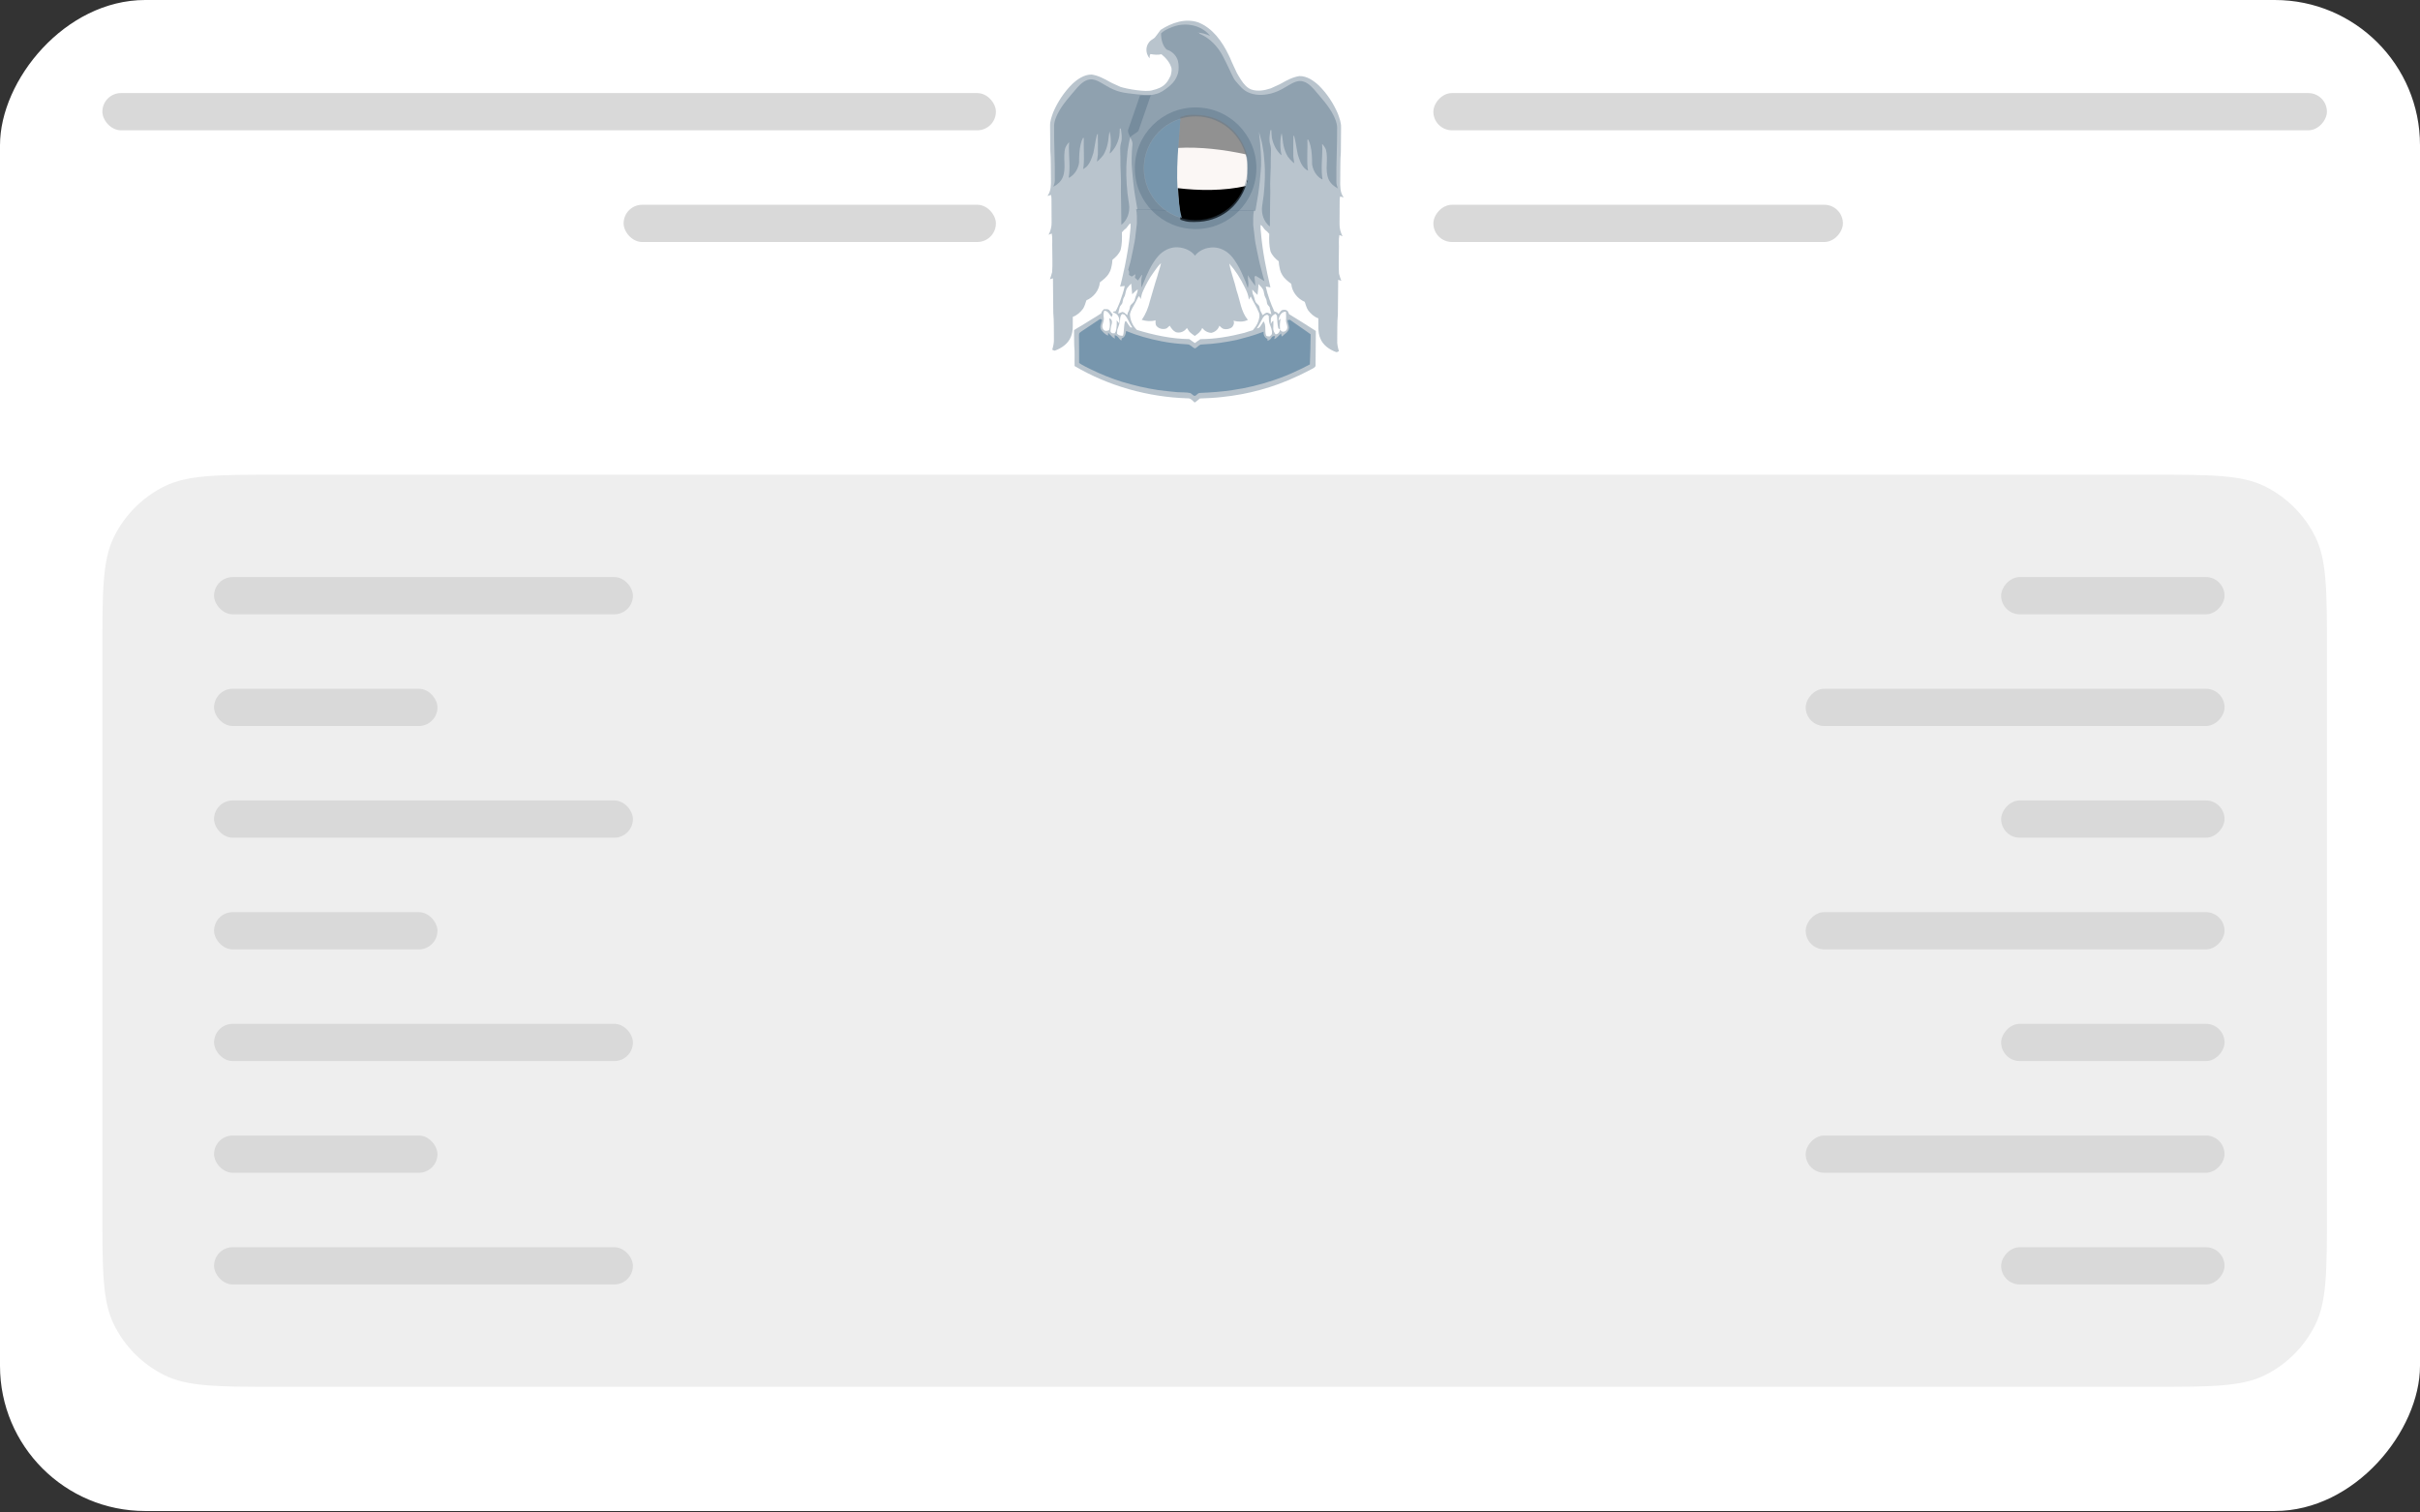 <svg width="200" height="125" viewBox="0 0 200 125" fill="none" xmlns="http://www.w3.org/2000/svg">
    <rect x="0" y="0" width="200" height="125" fill="#333333" stroke="none"/>
    <rect width="200" height="124.878" rx="12" transform="matrix(-1 0 0 1 200 0)" fill="white"/>
    <rect x="8.461" y="7.692" width="73.846" height="3.077" rx="1.538" fill="#D9D9D9"/>
    <rect x="51.538" y="16.923" width="30.769" height="3.077" rx="1.538" fill="#D9D9D9"/>
    <path d="M8.461 53.908C8.461 48.825 8.461 46.284 9.435 44.336C10.328 42.547 11.778 41.098 13.566 40.204C15.514 39.231 18.056 39.231 23.138 39.231L177.631 39.231C182.713 39.231 185.255 39.231 187.203 40.204C188.991 41.098 190.441 42.547 191.334 44.336C192.308 46.284 192.308 48.825 192.308 53.908V99.939C192.308 105.021 192.308 107.562 191.334 109.511C190.441 111.299 188.991 112.748 187.203 113.642C185.255 114.615 182.713 114.615 177.631 114.615L23.138 114.615C18.056 114.615 15.514 114.615 13.566 113.642C11.778 112.748 10.328 111.299 9.435 109.511C8.461 107.562 8.461 105.021 8.461 99.939L8.461 53.908Z" fill="#EEEEEE"/>
    <rect width="73.846" height="3.077" rx="1.538" transform="matrix(-1 0 0 1 192.307 7.692)" fill="#D9D9D9"/>
    <rect width="33.846" height="3.077" rx="1.538" transform="matrix(-1 0 0 1 152.307 16.923)" fill="#D9D9D9"/>
    <rect x="17.692" y="47.692" width="34.615" height="3.077" rx="1.538" fill="#D9D9D9"/>
    <rect x="17.692" y="56.923" width="18.462" height="3.077" rx="1.538" fill="#D9D9D9"/>
    <rect x="17.691" y="66.154" width="34.615" height="3.077" rx="1.538" fill="#D9D9D9"/>
    <rect x="17.692" y="75.385" width="18.462" height="3.077" rx="1.538" fill="#D9D9D9"/>
    <rect x="17.692" y="84.615" width="34.615" height="3.077" rx="1.538" fill="#D9D9D9"/>
    <rect x="17.692" y="93.846" width="18.462" height="3.077" rx="1.538" fill="#D9D9D9"/>
    <rect x="17.692" y="103.077" width="34.615" height="3.077" rx="1.538" fill="#D9D9D9"/>
    <rect width="18.462" height="3.077" rx="1.538" transform="matrix(-1 0 0 1 183.846 47.692)" fill="#D9D9D9"/>
    <rect width="34.615" height="3.077" rx="1.538" transform="matrix(-1 0 0 1 183.847 56.923)" fill="#D9D9D9"/>
    <rect width="18.462" height="3.077" rx="1.538" transform="matrix(-1 0 0 1 183.846 66.154)" fill="#D9D9D9"/>
    <rect width="34.615" height="3.077" rx="1.538" transform="matrix(-1 0 0 1 183.846 75.385)" fill="#D9D9D9"/>
    <rect width="18.462" height="3.077" rx="1.538" transform="matrix(-1 0 0 1 183.847 84.615)" fill="#D9D9D9"/>
    <rect width="34.615" height="3.077" rx="1.538" transform="matrix(-1 0 0 1 183.846 93.846)" fill="#D9D9D9"/>
    <rect width="18.462" height="3.077" rx="1.538" transform="matrix(-1 0 0 1 183.846 103.077)" fill="#D9D9D9"/>
    <g clip-path="url(#clip0_51_21308)">
        <path d="M92.537 25.898C92.38 25.856 92.243 25.789 92.085 25.76C92.079 25.771 92.067 25.779 92.052 25.776C92.043 25.774 92.035 25.772 92.027 25.77C92.025 25.784 92.016 25.797 91.998 25.798C91.989 25.799 91.98 25.799 91.971 25.799C91.945 25.806 91.916 25.806 91.892 25.803C91.876 25.802 91.861 25.799 91.846 25.794C91.814 25.79 91.784 25.782 91.754 25.769C91.744 25.764 91.74 25.757 91.739 25.749C91.722 25.746 91.713 25.732 91.712 25.718C91.613 25.71 91.514 25.703 91.414 25.7C91.41 25.695 91.405 25.691 91.399 25.689C91.367 25.683 91.333 25.677 91.304 25.682C91.292 25.668 91.266 25.663 91.251 25.683C91.223 25.721 91.205 25.753 91.191 25.798C91.189 25.805 91.19 25.811 91.193 25.817C91.142 25.95 91.202 26.157 91.206 26.274C91.21 26.393 91.217 26.51 91.187 26.627C91.164 26.716 91.129 26.799 91.113 26.89C91.092 27.012 91.091 27.138 91.174 27.235C91.324 27.411 91.619 27.403 91.715 27.189C91.833 26.928 91.732 26.617 91.72 26.346C91.913 26.387 91.872 26.617 91.853 26.761C91.848 26.799 91.848 26.839 91.848 26.881C91.835 26.881 91.824 26.888 91.822 26.902C91.811 26.987 91.773 27.066 91.77 27.152C91.747 27.247 91.732 27.343 91.762 27.423C91.774 27.454 91.8 27.474 91.832 27.487C91.881 27.575 91.939 27.581 92.027 27.538C92.032 27.535 92.035 27.531 92.038 27.526C92.168 27.549 92.296 27.574 92.435 27.551C92.462 27.547 92.464 27.507 92.442 27.495C92.431 27.489 92.42 27.484 92.409 27.479C92.437 27.47 92.439 27.427 92.409 27.42C92.395 27.416 92.381 27.413 92.367 27.411C92.372 27.409 92.377 27.406 92.38 27.402C92.501 27.327 92.605 27.221 92.66 27.113C92.768 26.9 92.763 26.61 92.778 26.376C92.793 26.16 92.767 25.959 92.537 25.898Z" fill="white"/>
        <path d="M110.759 16.233C110.847 16.264 110.936 16.293 111.026 16.319L111.026 16.288C110.739 15.888 110.755 15.362 110.763 14.89C110.782 14.109 110.75 13.325 110.814 12.545C110.819 11.868 110.826 11.191 110.832 10.514C110.841 10.132 110.701 9.769 110.576 9.415C110.205 8.541 109.672 7.734 108.997 7.066C108.557 6.658 108.016 6.28 107.391 6.287C106.85 6.367 106.357 6.63 105.887 6.898C105.609 7.052 105.31 7.159 105.026 7.301C104.507 7.476 103.938 7.578 103.406 7.395C103.037 7.25 102.785 6.933 102.573 6.613C102.449 6.42 102.328 6.225 102.217 6.023C102.067 5.729 101.948 5.421 101.801 5.125C101.723 4.929 101.639 4.736 101.543 4.548C101.008 3.439 100.231 2.337 99.053 1.859C97.988 1.478 96.825 1.879 95.918 2.47C95.757 2.681 95.609 2.903 95.439 3.107C95.277 3.252 95.055 3.33 94.942 3.526C94.741 3.784 94.703 4.133 94.796 4.44C94.844 4.578 94.913 4.707 95.011 4.815C95.03 4.699 94.98 4.55 95.091 4.468C95.388 4.524 95.691 4.549 95.989 4.484C96.36 4.791 96.698 5.171 96.82 5.647C96.85 5.844 96.794 6.038 96.757 6.23C96.644 6.457 96.536 6.693 96.362 6.88C96.08 7.208 95.661 7.359 95.253 7.456C94.721 7.64 93.108 7.351 92.59 7.176C92.306 7.034 92.006 6.927 91.728 6.773C91.258 6.505 90.766 6.242 90.225 6.162C89.6 6.155 89.059 6.533 88.619 6.941C87.944 7.609 87.41 8.416 87.04 9.29C86.914 9.644 86.775 10.007 86.783 10.389C86.79 11.066 86.797 11.743 86.802 12.42C86.865 13.2 86.833 13.984 86.853 14.765C86.86 15.237 86.877 15.763 86.589 16.163L86.589 16.194C86.68 16.168 86.769 16.139 86.856 16.108C86.886 16.211 86.902 16.318 86.899 16.426C86.897 17.082 86.911 17.74 86.91 18.397C86.915 18.746 86.823 19.093 86.661 19.401C86.749 19.368 86.837 19.334 86.924 19.3C86.998 19.713 86.944 20.135 86.964 20.552C86.957 21.199 87.005 21.848 86.952 22.494C86.897 22.692 86.842 22.89 86.766 23.081C86.852 23.054 86.937 23.025 87.021 22.999C87.029 23.95 87.036 24.901 87.048 25.852C87.118 26.568 87.084 27.29 87.101 28.008C87.117 28.313 87.048 28.61 86.961 28.9C87.038 28.922 87.109 28.997 87.192 28.974C87.742 28.77 88.282 28.404 88.501 27.837C88.728 27.315 88.641 26.735 88.662 26.184C89.014 26.061 89.295 25.802 89.513 25.508C89.649 25.299 89.7 25.05 89.786 24.82C90.385 24.564 90.843 23.99 90.899 23.334C91.178 23.119 91.469 22.901 91.648 22.59C91.817 22.341 91.858 22.037 91.912 21.747C91.92 21.655 91.928 21.563 91.936 21.471C92.218 21.252 92.487 20.984 92.617 20.645C92.733 20.175 92.736 19.685 92.718 19.204C92.82 19.069 92.948 18.957 93.081 18.855C93.166 18.748 93.249 18.64 93.33 18.531L93.367 18.508C93.391 18.493 93.415 18.479 93.439 18.465C93.44 18.702 93.435 18.941 93.398 19.176C93.316 20.129 93.148 21.074 92.96 22.011C92.83 22.568 92.726 23.131 92.569 23.682C92.638 23.675 92.708 23.664 92.777 23.653C92.821 23.649 92.909 23.64 92.953 23.636C92.864 24.09 92.699 24.523 92.549 24.96C92.438 25.219 92.345 25.486 92.193 25.725C92.156 25.73 92.08 25.739 92.042 25.744L91.966 25.8C92.066 25.843 92.167 25.886 92.259 25.946C92.492 26.137 92.542 26.447 92.51 26.732C92.426 26.652 92.354 26.562 92.29 26.466C92.295 26.78 92.305 27.102 92.206 27.405C92.185 27.439 92.146 27.509 92.126 27.544C92.032 27.538 91.919 27.577 91.848 27.495C91.733 27.418 91.781 27.26 91.794 27.147C91.805 26.902 91.986 26.63 91.837 26.402C91.782 26.362 91.726 26.322 91.669 26.284C91.73 26.614 91.78 26.962 91.653 27.285C91.501 27.361 91.301 27.386 91.191 27.228C90.962 26.942 91.267 26.601 91.224 26.287C91.197 26.086 91.189 25.883 91.249 25.687C91.507 25.669 91.655 25.891 91.773 26.084C91.797 26.113 91.847 26.173 91.871 26.203C91.901 26.129 91.93 26.055 91.959 25.982C91.927 25.947 91.897 25.911 91.866 25.876C91.786 25.771 91.719 25.647 91.603 25.576C91.484 25.536 91.353 25.555 91.229 25.55C91.13 25.649 91.035 25.759 91.005 25.901C90.469 26.255 89.908 26.569 89.368 26.918C89.162 27.032 88.962 27.155 88.764 27.285C88.777 27.712 88.759 28.138 88.779 28.564C88.837 29.125 88.795 29.69 88.811 30.253C91.635 31.913 94.887 32.82 98.158 32.921C98.397 32.897 98.549 33.11 98.71 33.248L98.778 33.248C98.909 33.144 99.037 33.036 99.167 32.931C99.773 32.913 100.382 32.883 100.986 32.814C103.122 32.594 105.23 32.031 107.174 31.111C107.241 31.082 107.308 31.053 107.374 31.023C107.751 30.841 108.125 30.652 108.494 30.456C108.6 30.394 108.747 30.317 108.725 30.17C108.737 29.23 108.741 28.291 108.748 27.352C108.017 26.881 107.281 26.417 106.54 25.964C106.52 25.922 106.483 25.839 106.464 25.797C106.412 25.643 106.245 25.587 106.097 25.607C105.882 25.59 105.776 25.809 105.67 25.956C105.621 25.908 105.572 25.859 105.524 25.81C105.453 25.785 105.383 25.76 105.313 25.735C105.011 25.076 104.765 24.389 104.607 23.68C104.737 23.702 104.865 23.727 104.995 23.749C104.646 22.285 104.346 20.803 104.217 19.301C104.18 19.066 104.175 18.827 104.176 18.59C104.201 18.604 104.225 18.618 104.248 18.633L104.285 18.656C104.366 18.765 104.449 18.873 104.535 18.98C104.668 19.083 104.796 19.194 104.898 19.329C104.879 19.81 104.882 20.301 104.999 20.77C105.128 21.11 105.397 21.377 105.679 21.596C105.688 21.688 105.696 21.781 105.704 21.872C105.758 22.162 105.798 22.466 105.968 22.716C106.147 23.026 106.437 23.244 106.716 23.459C106.773 24.116 107.231 24.69 107.829 24.945C107.915 25.176 107.966 25.424 108.102 25.633C108.321 25.927 108.602 26.186 108.953 26.309C108.975 26.861 108.888 27.44 109.115 27.962C109.333 28.529 109.873 28.895 110.424 29.099C110.507 29.122 110.577 29.047 110.654 29.025C110.568 28.736 110.499 28.438 110.515 28.133C110.532 27.415 110.497 26.693 110.568 25.977C110.579 25.026 110.587 24.075 110.594 23.124C110.679 23.151 110.764 23.179 110.85 23.207C110.774 23.016 110.718 22.817 110.664 22.62C110.61 21.973 110.659 21.325 110.652 20.677C110.672 20.26 110.617 19.838 110.692 19.425C110.779 19.46 110.867 19.494 110.955 19.527C110.792 19.218 110.701 18.871 110.705 18.522C110.704 17.865 110.718 17.208 110.717 16.551C110.713 16.443 110.729 16.336 110.759 16.233Z" fill="#526C82" fill-opacity="0.4"/>
        <path d="M105.837 26.335C105.778 26.62 105.757 26.913 105.79 27.203C105.735 27.184 105.653 27.184 105.642 27.107C105.566 26.798 105.562 26.476 105.542 26.16C105.551 26.06 105.463 26.001 105.407 25.933C105.245 26.016 105.091 26.126 105.033 26.308C105.023 26.465 105.024 26.622 105.022 26.78L105.058 26.738C105.086 26.639 105.136 26.553 105.237 26.521C105.243 26.742 105.234 26.964 105.228 27.186C105.242 27.35 105.313 27.501 105.418 27.627C105.66 27.632 105.748 27.408 105.808 27.213C105.865 27.493 106.224 27.456 106.338 27.248C106.475 27.001 106.288 26.736 106.278 26.48C106.281 26.456 106.286 26.409 106.288 26.385C106.294 26.178 106.292 25.971 106.273 25.764C105.89 25.729 105.685 26.16 105.665 26.484C105.708 26.447 105.794 26.372 105.837 26.335Z" fill="white"/>
        <path d="M95.313 22.548C94.988 22.994 94.725 23.483 94.497 23.985C94.378 24.213 94.322 24.467 94.27 24.717C94.225 24.635 94.202 24.534 94.126 24.474C94.009 24.623 93.949 24.807 93.856 24.971C93.69 25.302 93.451 25.606 93.382 25.977C93.4 26.459 93.612 26.933 93.96 27.267C95.364 27.693 96.815 28.008 98.286 28.024C98.443 28.129 98.591 28.246 98.746 28.353C98.9 28.246 99.047 28.13 99.205 28.028C100.433 28.025 101.653 27.813 102.841 27.508C103.073 27.438 103.3 27.351 103.535 27.29C103.728 27.069 103.907 26.826 103.997 26.542C104.066 26.307 104.149 26.048 104.034 25.814C103.85 25.356 103.574 24.944 103.365 24.499C103.313 24.586 103.262 24.675 103.21 24.764C103.182 24.392 103.029 24.048 102.861 23.721C102.527 23.023 102.11 22.36 101.594 21.782C101.736 22.551 102.036 23.28 102.206 24.041C102.494 24.845 102.561 25.765 103.131 26.438C102.764 26.625 102.33 26.603 101.94 26.507C102.034 26.689 101.952 26.886 101.831 27.032C101.635 27.196 101.362 27.243 101.117 27.183C100.977 27.133 100.88 27.015 100.773 26.919C100.682 27.224 100.425 27.436 100.121 27.508C99.814 27.503 99.541 27.345 99.356 27.105C99.247 27.405 98.991 27.591 98.741 27.767C98.586 27.654 98.426 27.547 98.293 27.408C98.22 27.311 98.158 27.205 98.091 27.104C97.902 27.399 97.512 27.561 97.174 27.45C96.945 27.339 96.795 27.131 96.674 26.916C96.592 26.99 96.513 27.067 96.424 27.135C96.152 27.253 95.809 27.185 95.604 26.971C95.472 26.836 95.501 26.64 95.502 26.468C95.131 26.58 94.722 26.55 94.357 26.431C94.698 25.962 94.905 25.415 95.042 24.855C95.248 24.174 95.43 23.486 95.654 22.811C95.739 22.451 95.882 22.108 95.954 21.746C95.697 21.975 95.515 22.271 95.313 22.548Z" fill="white"/>
        <path d="M106.406 26.46C106.438 26.672 106.524 26.874 106.536 27.089C106.517 27.425 106.18 27.577 105.973 27.792C105.96 27.794 105.935 27.796 105.923 27.797C105.906 27.719 105.89 27.641 105.873 27.564C105.677 27.713 105.544 27.946 105.301 28.026C105.326 27.947 105.352 27.868 105.379 27.79C105.206 27.725 105.099 27.859 105.024 27.994C104.96 28.082 104.856 28.124 104.761 28.171C104.757 28.129 104.748 28.047 104.743 28.006C104.504 27.903 104.409 27.659 104.427 27.411C104.392 27.425 104.322 27.451 104.287 27.464C103.619 27.726 102.924 27.905 102.231 28.087C101.287 28.288 100.328 28.426 99.363 28.467C99.105 28.443 98.975 28.711 98.759 28.792C98.531 28.728 98.391 28.456 98.132 28.46C97.417 28.417 96.701 28.35 95.999 28.207C94.999 28.012 94.01 27.743 93.067 27.354C93.036 27.598 92.979 27.877 92.709 27.958C92.7 28.005 92.68 28.099 92.671 28.147C92.473 28.016 92.377 27.727 92.12 27.706C92.124 27.8 92.127 27.895 92.131 27.989C92.065 27.943 91.997 27.9 91.933 27.85C91.819 27.73 91.706 27.61 91.585 27.499C91.58 27.559 91.572 27.68 91.568 27.741C91.34 27.639 91.152 27.458 91.007 27.257C90.85 27.004 91.012 26.719 91.076 26.465C91.035 26.377 90.94 26.335 90.859 26.399C90.453 26.675 90.043 26.945 89.636 27.218C89.492 27.32 89.335 27.404 89.207 27.526C89.157 27.617 89.181 27.727 89.173 27.827C89.175 28.551 89.194 29.275 89.183 29.999C89.47 30.2 89.792 30.341 90.103 30.5C90.955 30.92 91.84 31.277 92.747 31.56C93.719 31.851 94.71 32.086 95.713 32.236C96.25 32.303 96.787 32.369 97.326 32.413C97.67 32.44 98.021 32.408 98.359 32.481C98.532 32.546 98.688 32.858 98.872 32.642C98.966 32.576 99.047 32.462 99.176 32.473C100.078 32.435 100.979 32.376 101.872 32.236C103.025 32.074 104.161 31.791 105.264 31.42C105.939 31.198 106.599 30.927 107.241 30.62C107.358 30.566 107.475 30.512 107.592 30.456C107.816 30.348 108.034 30.229 108.254 30.115C108.286 29.286 108.308 28.459 108.317 27.63C107.758 27.215 107.167 26.842 106.605 26.43C106.539 26.44 106.473 26.45 106.406 26.46Z" fill="#7796AD"/>
        <path d="M92.805 27.742C92.93 27.353 92.847 26.928 92.996 26.542C93.019 26.547 93.066 26.558 93.089 26.564C93.188 26.74 93.305 26.905 93.432 27.061C93.469 27.062 93.542 27.064 93.579 27.065C93.328 26.733 93.223 26.311 92.939 26.005C92.876 25.987 92.815 25.969 92.754 25.948C92.585 26.052 92.579 26.263 92.566 26.441C92.559 26.732 92.415 26.993 92.335 27.269C92.327 27.368 92.324 27.468 92.319 27.568C92.434 27.731 92.621 27.755 92.805 27.742Z" fill="white"/>
        <path d="M104.171 26.951C104.26 26.821 104.341 26.686 104.426 26.554C104.67 26.898 104.502 27.337 104.636 27.713C104.685 27.828 104.83 27.781 104.925 27.806C104.99 27.735 105.103 27.69 105.117 27.585C105.16 27.285 105.016 27.005 104.92 26.73C104.852 26.532 104.877 26.318 104.858 26.113C104.826 26.086 104.761 26.032 104.728 26.006C104.665 26.028 104.602 26.051 104.538 26.073C104.487 26.125 104.436 26.179 104.388 26.234C104.217 26.537 104.07 26.855 103.869 27.14C104.001 27.136 104.104 27.062 104.171 26.951Z" fill="white"/>
        <path d="M93.065 25.962C93.097 25.991 93.129 26.02 93.16 26.051C93.173 25.923 93.217 25.804 93.286 25.696C93.379 25.553 93.355 25.369 93.437 25.222C93.563 25.07 93.759 24.957 93.787 24.744C93.845 24.46 94.018 24.211 94.028 23.915C93.856 24.029 93.721 24.184 93.57 24.321C93.537 24.026 93.513 23.731 93.489 23.435C93.384 23.538 93.281 23.645 93.191 23.762C92.99 23.994 93.056 24.33 92.888 24.578C92.796 24.719 92.804 24.894 92.755 25.051C92.699 25.181 92.564 25.266 92.531 25.408C92.486 25.578 92.444 25.749 92.414 25.922C92.532 25.882 92.639 25.81 92.761 25.783C92.882 25.8 92.981 25.879 93.065 25.962Z" fill="white"/>
        <path d="M103.495 23.931C103.49 24.109 103.521 24.285 103.603 24.445C103.703 24.643 103.677 24.903 103.852 25.061C103.941 25.161 104.074 25.243 104.092 25.388C104.119 25.551 104.157 25.712 104.253 25.85C104.277 25.899 104.324 25.997 104.347 26.046C104.367 26.03 104.409 26 104.43 25.984C104.519 25.918 104.616 25.841 104.733 25.836C104.852 25.861 104.954 25.939 105.07 25.976C105.028 25.772 104.963 25.573 104.923 25.369C104.847 25.272 104.737 25.189 104.715 25.061C104.685 24.912 104.679 24.753 104.594 24.621C104.471 24.43 104.482 24.194 104.409 23.985C104.317 23.787 104.159 23.629 104.005 23.477C104.006 23.778 103.958 24.075 103.925 24.374C103.773 24.235 103.632 24.085 103.495 23.931Z" fill="white"/>
        <path d="M92.614 7.6L92.566 7.588C92.162 7.481 91.781 7.307 91.426 7.089C91.043 6.877 90.671 6.593 90.22 6.558C89.735 6.543 89.343 6.892 89.037 7.231C88.443 7.94 87.788 8.621 87.381 9.462C87.254 9.737 87.138 10.025 87.116 10.33C87.096 11.871 87.203 13.409 87.173 14.949C87.168 15.117 87.107 15.277 87.053 15.434C87.375 15.268 87.665 15.019 87.817 14.683C88.154 13.902 87.817 13.027 88.04 12.222C88.116 12.046 88.22 11.884 88.358 11.75C88.351 11.901 88.34 12.052 88.337 12.203C88.347 13.031 88.458 13.864 88.32 14.688C88.338 14.683 88.374 14.675 88.392 14.671C88.834 14.413 89.105 13.944 89.181 13.445C89.182 12.935 89.192 12.421 89.312 11.922C89.355 11.743 89.414 11.567 89.496 11.402C89.515 11.402 89.552 11.402 89.57 11.401C89.544 12.186 89.624 12.974 89.552 13.757C89.54 13.83 89.526 13.902 89.513 13.975C89.618 13.917 89.719 13.851 89.806 13.768C90.105 13.461 90.234 13.045 90.359 12.647C90.466 12.168 90.519 11.677 90.638 11.2C90.65 11.141 90.694 11.096 90.728 11.049C90.744 11.616 90.735 12.182 90.735 12.748C90.732 12.839 90.718 12.928 90.703 13.018C90.686 13.13 90.669 13.243 90.655 13.356C90.69 13.328 90.761 13.272 90.797 13.244C90.949 13.109 91.077 12.951 91.201 12.79C91.353 12.521 91.467 12.231 91.531 11.928C91.622 11.577 91.614 11.211 91.699 10.859C91.813 11.247 91.81 11.654 91.799 12.055C91.791 12.266 91.75 12.475 91.706 12.681L91.769 12.65C91.947 12.477 92.095 12.277 92.215 12.061C92.35 11.812 92.443 11.542 92.504 11.266C92.531 11.051 92.538 10.835 92.547 10.619C92.568 10.621 92.61 10.623 92.63 10.624C92.681 11.001 92.763 11.394 92.655 11.77C92.594 11.989 92.567 12.215 92.583 12.442C92.591 12.627 92.595 12.812 92.598 12.998C92.576 13.903 92.68 14.806 92.637 15.711C92.667 16.668 92.653 17.626 92.674 18.584C93.172 18.202 93.391 17.529 93.313 16.917C93.269 16.602 93.217 16.288 93.18 15.973C93.084 15.01 93.035 14.035 93.135 13.071C93.153 12.885 93.164 12.698 93.183 12.512C93.255 12.131 93.291 11.743 93.403 11.371C93.464 11.166 94.062 10.961 94.107 10.753L95.105 7.875C94.654 7.864 93.254 7.755 92.614 7.6Z" fill="#526C82" fill-opacity="0.4"/>
        <path d="M93.895 17.273C93.976 17.665 93.961 18.07 93.958 18.468C93.901 18.872 93.871 19.279 93.816 19.683C93.802 19.769 93.79 19.856 93.776 19.943C93.679 20.498 93.548 21.045 93.435 21.596C93.432 21.61 93.425 21.637 93.422 21.651C93.332 22.003 93.353 21.852 93.267 22.204C93.26 22.226 93.248 22.27 93.241 22.291C93.342 22.416 93.329 22.567 93.301 22.714C93.373 22.771 93.455 22.813 93.535 22.858C93.64 22.796 93.742 22.729 93.842 22.659C93.823 22.757 93.806 22.855 93.794 22.955C93.883 23.025 93.965 23.101 94.044 23.183C94.157 23.032 94.261 22.876 94.354 22.713C94.365 22.73 94.377 22.748 94.389 22.766C94.303 23.086 94.311 23.421 94.329 23.749C94.341 23.729 94.365 23.69 94.377 23.671C94.421 23.586 94.46 23.499 94.493 23.409C94.806 22.628 95.146 21.84 95.694 21.192C96.096 20.728 96.692 20.406 97.316 20.437C97.859 20.463 98.422 20.684 98.758 21.129C99.276 20.48 100.252 20.27 101.003 20.608C101.558 20.838 101.946 21.328 102.242 21.832C102.532 22.289 102.721 22.795 102.94 23.286C102.995 23.459 103.055 23.63 103.123 23.799C103.177 23.626 103.186 23.445 103.159 23.267C103.153 23.187 103.145 23.108 103.137 23.028C103.132 22.931 103.13 22.835 103.133 22.74C103.18 22.833 103.233 22.926 103.293 23.013C103.442 23.22 103.587 23.43 103.745 23.629C103.739 23.372 103.697 23.117 103.672 22.862C103.697 22.846 103.749 22.814 103.774 22.799C103.79 22.807 103.821 22.823 103.837 22.831C103.864 22.847 103.916 22.878 103.942 22.893C104.13 23.007 104.317 23.124 104.503 23.24C104.469 23.101 104.428 22.965 104.383 22.83C104.296 22.477 104.197 22.128 104.107 21.776C104.104 21.763 104.097 21.735 104.094 21.721C103.981 21.17 103.85 20.623 103.753 20.068C103.739 19.981 103.727 19.895 103.713 19.808C103.658 19.404 103.628 18.997 103.571 18.593C103.568 18.193 103.553 17.787 103.635 17.393C100.371 17.396 97.161 17.448 93.895 17.273Z" fill="#526C82" fill-opacity="0.4"/>
        <path d="M110.446 15.086C110.417 13.546 110.523 12.008 110.504 10.468C110.481 10.163 110.366 9.874 110.239 9.599C109.832 8.758 109.176 8.077 108.582 7.368C108.277 7.029 107.885 6.68 107.399 6.695C106.948 6.73 106.576 7.014 106.194 7.226C105.839 7.444 105.457 7.618 105.054 7.725L105.006 7.737C104.38 7.889 103.691 7.898 103.102 7.608C102.699 7.415 102.427 7.048 102.135 6.724C102.004 6.567 101.905 6.386 101.822 6.2C101.673 5.874 101.517 5.552 101.359 5.23C101.256 5.025 101.148 4.821 101.048 4.614C100.646 3.865 100.035 3.201 99.256 2.842C99.223 2.827 99.156 2.798 99.123 2.783L99.127 2.737C99.069 2.723 99.011 2.708 98.954 2.692C99.32 2.714 99.679 2.813 100.012 2.967C99.363 2.14 98.196 1.864 97.205 2.128C96.981 2.188 96.764 2.272 96.554 2.371C96.338 2.471 96.124 2.589 95.955 2.758C95.95 3.257 96.085 3.78 96.416 4.096C96.489 4.124 96.562 4.153 96.635 4.179C96.979 4.356 97.242 4.655 97.35 5.029C97.426 5.356 97.428 5.7 97.364 6.029C97.324 6.165 97.271 6.297 97.212 6.425C97.068 6.724 96.831 6.964 96.579 7.176C96.253 7.43 95.91 7.688 95.497 7.776L95.48 7.776C95.292 7.868 94.538 7.891 94.219 7.887L93.221 10.765C93.21 11.148 93.607 11.526 93.593 11.909C93.525 12.647 93.491 13.393 93.569 14.132C93.593 14.356 93.603 14.582 93.631 14.806C93.649 14.982 93.667 15.159 93.689 15.335C93.716 15.524 93.738 15.715 93.764 15.905C93.836 16.333 93.912 16.762 93.98 17.192C93.99 17.231 93.998 17.27 94.006 17.31C97.272 17.485 100.482 17.433 103.745 17.43C103.753 17.392 103.761 17.354 103.771 17.317C103.839 16.887 103.915 16.459 103.986 16.03C104.013 15.84 104.035 15.65 104.061 15.46C104.084 15.284 104.102 15.107 104.12 14.931C104.148 14.707 104.158 14.482 104.181 14.257C104.259 13.518 104.226 12.772 104.157 12.034C104.144 11.651 104.064 11.273 104.054 10.89C104.099 11.098 104.155 11.304 104.216 11.508C104.328 11.88 104.365 12.268 104.436 12.649C104.455 12.835 104.467 13.022 104.485 13.208C104.584 14.172 104.536 15.147 104.44 16.11C104.403 16.425 104.351 16.739 104.307 17.054C104.229 17.666 104.447 18.34 104.946 18.721C104.967 17.764 104.953 16.805 104.983 15.848C104.939 14.943 105.043 14.04 105.021 13.135C105.025 12.949 105.028 12.764 105.036 12.579C105.052 12.352 105.025 12.126 104.965 11.907C104.857 11.532 104.938 11.139 104.989 10.761C105.01 10.76 105.052 10.758 105.072 10.757C105.082 10.972 105.089 11.188 105.116 11.403C105.177 11.679 105.27 11.949 105.404 12.198C105.524 12.415 105.672 12.615 105.85 12.787L105.913 12.818C105.87 12.612 105.828 12.403 105.82 12.192C105.809 11.792 105.806 11.384 105.92 10.996C106.006 11.348 105.998 11.715 106.088 12.065C106.153 12.368 106.266 12.658 106.419 12.928C106.542 13.088 106.671 13.246 106.823 13.381C106.858 13.409 106.929 13.465 106.964 13.493C106.95 13.38 106.934 13.267 106.916 13.155C106.902 13.065 106.887 12.976 106.885 12.885C106.884 12.319 106.875 11.753 106.891 11.187C106.926 11.233 106.97 11.278 106.982 11.338C107.1 11.814 107.153 12.305 107.26 12.784C107.385 13.182 107.515 13.599 107.814 13.905C107.9 13.988 108.001 14.055 108.106 14.112C108.093 14.039 108.079 13.967 108.068 13.894C107.995 13.111 108.076 12.323 108.049 11.538C108.068 11.539 108.105 11.539 108.123 11.54C108.206 11.704 108.264 11.88 108.307 12.06C108.427 12.559 108.437 13.072 108.438 13.583C108.515 14.081 108.785 14.55 109.227 14.808C109.245 14.812 109.282 14.82 109.299 14.825C109.162 14.001 109.273 13.169 109.283 12.341C109.279 12.189 109.269 12.038 109.262 11.887C109.4 12.021 109.504 12.183 109.58 12.359C109.802 13.164 109.465 14.039 109.802 14.82C109.954 15.156 110.244 15.405 110.567 15.571C110.513 15.414 110.452 15.255 110.446 15.086Z" fill="#526C82" fill-opacity="0.4"/>
        <path d="M102.889 12.631C102.282 10.816 100.762 9.612 98.755 9.612C98.311 9.612 98.189 9.603 97.768 9.733L97.667 9.767L97.656 9.934C97.63 10.31 97.6 10.694 97.571 11.066C97.544 11.408 97.517 11.75 97.493 12.093L97.481 12.268L97.655 12.257C97.924 12.242 97.888 12.244 98.164 12.244C99.516 12.244 100.936 12.316 102.756 12.716L102.928 12.752L102.889 12.631Z" fill="#919191"/>
        <path fill-rule="evenodd" clip-rule="evenodd" d="M98.677 9.488C98.702 9.488 98.728 9.489 98.755 9.489C100.819 9.489 102.383 10.731 103.005 12.592L103.006 12.592L103.11 12.917L102.73 12.836L102.73 12.836C100.921 12.439 99.51 12.367 98.164 12.367C98.127 12.367 98.095 12.367 98.068 12.367C97.894 12.367 97.892 12.367 97.663 12.38C97.663 12.38 97.663 12.38 97.663 12.38L97.348 12.399L97.37 12.084C97.394 11.746 97.421 11.408 97.447 11.071L97.448 11.056C97.477 10.685 97.507 10.301 97.533 9.926L97.55 9.676L97.731 9.616L97.732 9.616C97.947 9.549 98.091 9.516 98.241 9.501C98.369 9.488 98.5 9.488 98.677 9.488ZM97.785 9.858L97.779 9.943C97.752 10.319 97.722 10.704 97.694 11.075C97.694 11.075 97.694 11.075 97.694 11.075L97.692 11.09C97.666 11.427 97.64 11.764 97.616 12.101C97.616 12.101 97.616 12.101 97.616 12.101L97.613 12.136L97.648 12.134C97.885 12.12 97.89 12.12 98.07 12.121C98.097 12.121 98.128 12.121 98.164 12.121C99.512 12.121 100.93 12.192 102.743 12.587C102.134 10.866 100.675 9.735 98.755 9.735C98.728 9.735 98.702 9.735 98.677 9.735C98.497 9.735 98.38 9.735 98.266 9.746C98.138 9.759 98.012 9.787 97.806 9.851L97.785 9.858Z" fill="#919191"/>
        <path d="M102.889 15.203C102.282 17.017 100.762 18.222 98.755 18.222C98.311 18.222 98.189 18.231 97.768 18.1L97.667 18.067L97.656 17.9C97.63 17.523 97.6 17.139 97.571 16.768C97.544 16.426 97.517 16.084 97.493 15.741L97.481 15.566L97.655 15.576C97.924 15.592 97.888 15.59 98.164 15.59C99.516 15.59 100.936 15.518 102.756 15.118L102.928 15.082L102.889 15.203Z" fill="black"/>
        <path fill-rule="evenodd" clip-rule="evenodd" d="M103.11 14.917L103.006 15.241L103.005 15.242C102.383 17.103 100.819 18.345 98.755 18.345C98.728 18.345 98.702 18.345 98.677 18.345C98.5 18.345 98.369 18.346 98.241 18.332C98.091 18.317 97.947 18.285 97.732 18.218L97.731 18.218L97.55 18.157L97.533 17.908C97.533 17.908 97.533 17.908 97.533 17.908C97.507 17.532 97.477 17.149 97.448 16.778L97.447 16.763C97.421 16.426 97.394 16.088 97.37 15.75L97.348 15.435L97.662 15.453C97.662 15.453 97.662 15.453 97.662 15.453C97.892 15.467 97.894 15.467 98.068 15.466C98.095 15.466 98.127 15.466 98.164 15.466C99.51 15.466 100.921 15.395 102.73 14.998L102.73 14.998L103.11 14.917ZM102.743 15.247C100.93 15.642 99.512 15.713 98.164 15.713C98.128 15.713 98.097 15.713 98.07 15.713C97.89 15.713 97.885 15.713 97.648 15.699L97.613 15.697L97.616 15.732C97.616 15.732 97.616 15.732 97.616 15.732C97.64 16.069 97.666 16.407 97.692 16.744L97.694 16.759C97.694 16.759 97.694 16.759 97.694 16.759C97.722 17.13 97.752 17.514 97.779 17.891L97.779 17.891L97.785 17.976L97.806 17.983C98.012 18.047 98.138 18.074 98.266 18.087C98.38 18.099 98.497 18.099 98.677 18.099C98.702 18.099 98.728 18.099 98.755 18.099C100.675 18.099 102.134 16.968 102.743 15.247Z" fill="black"/>
        <path d="M102.978 12.761C101.178 12.365 99.165 12.12 97.309 12.228C97.222 13.445 97.164 14.331 97.237 15.538C99.097 15.771 101.176 15.781 102.978 15.369C103.097 15.02 103.092 14.598 103.092 13.918C103.092 13.444 103.12 13.186 102.978 12.761Z" fill="#FBF7F5"/>
        <path d="M97.317 15.636C97.245 14.429 97.302 13.21 97.389 11.993C97.441 11.272 97.502 10.551 97.552 9.834C95.815 10.371 94.553 11.991 94.553 13.905C94.553 15.861 95.869 17.507 97.663 18.009C97.47 17.226 97.366 16.433 97.317 15.636Z" fill="#7796AD"/>
        <path fill-rule="evenodd" clip-rule="evenodd" d="M97.687 9.663L97.675 9.842C97.648 10.217 97.619 10.598 97.589 10.978C97.563 11.32 97.536 11.663 97.512 12.001M97.416 10.009C95.819 10.582 94.676 12.11 94.676 13.905C94.676 15.729 95.856 17.277 97.494 17.828C97.33 17.105 97.239 16.375 97.195 15.644C97.121 14.428 97.179 13.203 97.266 11.984L97.266 11.984C97.291 11.638 97.317 11.296 97.344 10.956C97.369 10.64 97.393 10.326 97.416 10.009Z" fill="#7796AD"/>
        <path fill-rule="evenodd" clip-rule="evenodd" d="M98.81 9.617C96.444 9.617 94.526 11.537 94.526 13.905C94.526 16.274 96.444 18.194 98.81 18.194C101.176 18.194 103.095 16.274 103.095 13.905C103.095 11.537 101.176 9.617 98.81 9.617ZM93.788 13.905C93.788 11.129 96.036 8.878 98.81 8.878C101.584 8.878 103.833 11.129 103.833 13.905C103.833 16.682 101.584 18.933 98.81 18.933C96.036 18.933 93.788 16.682 93.788 13.905Z" fill="#526C82" fill-opacity="0.4"/>
    </g>
    <defs>
        <clipPath id="clip0_51_21308">
            <rect width="24.375" height="31.544" fill="white" transform="translate(86.62 1.707)"/>
        </clipPath>
    </defs>
</svg>
